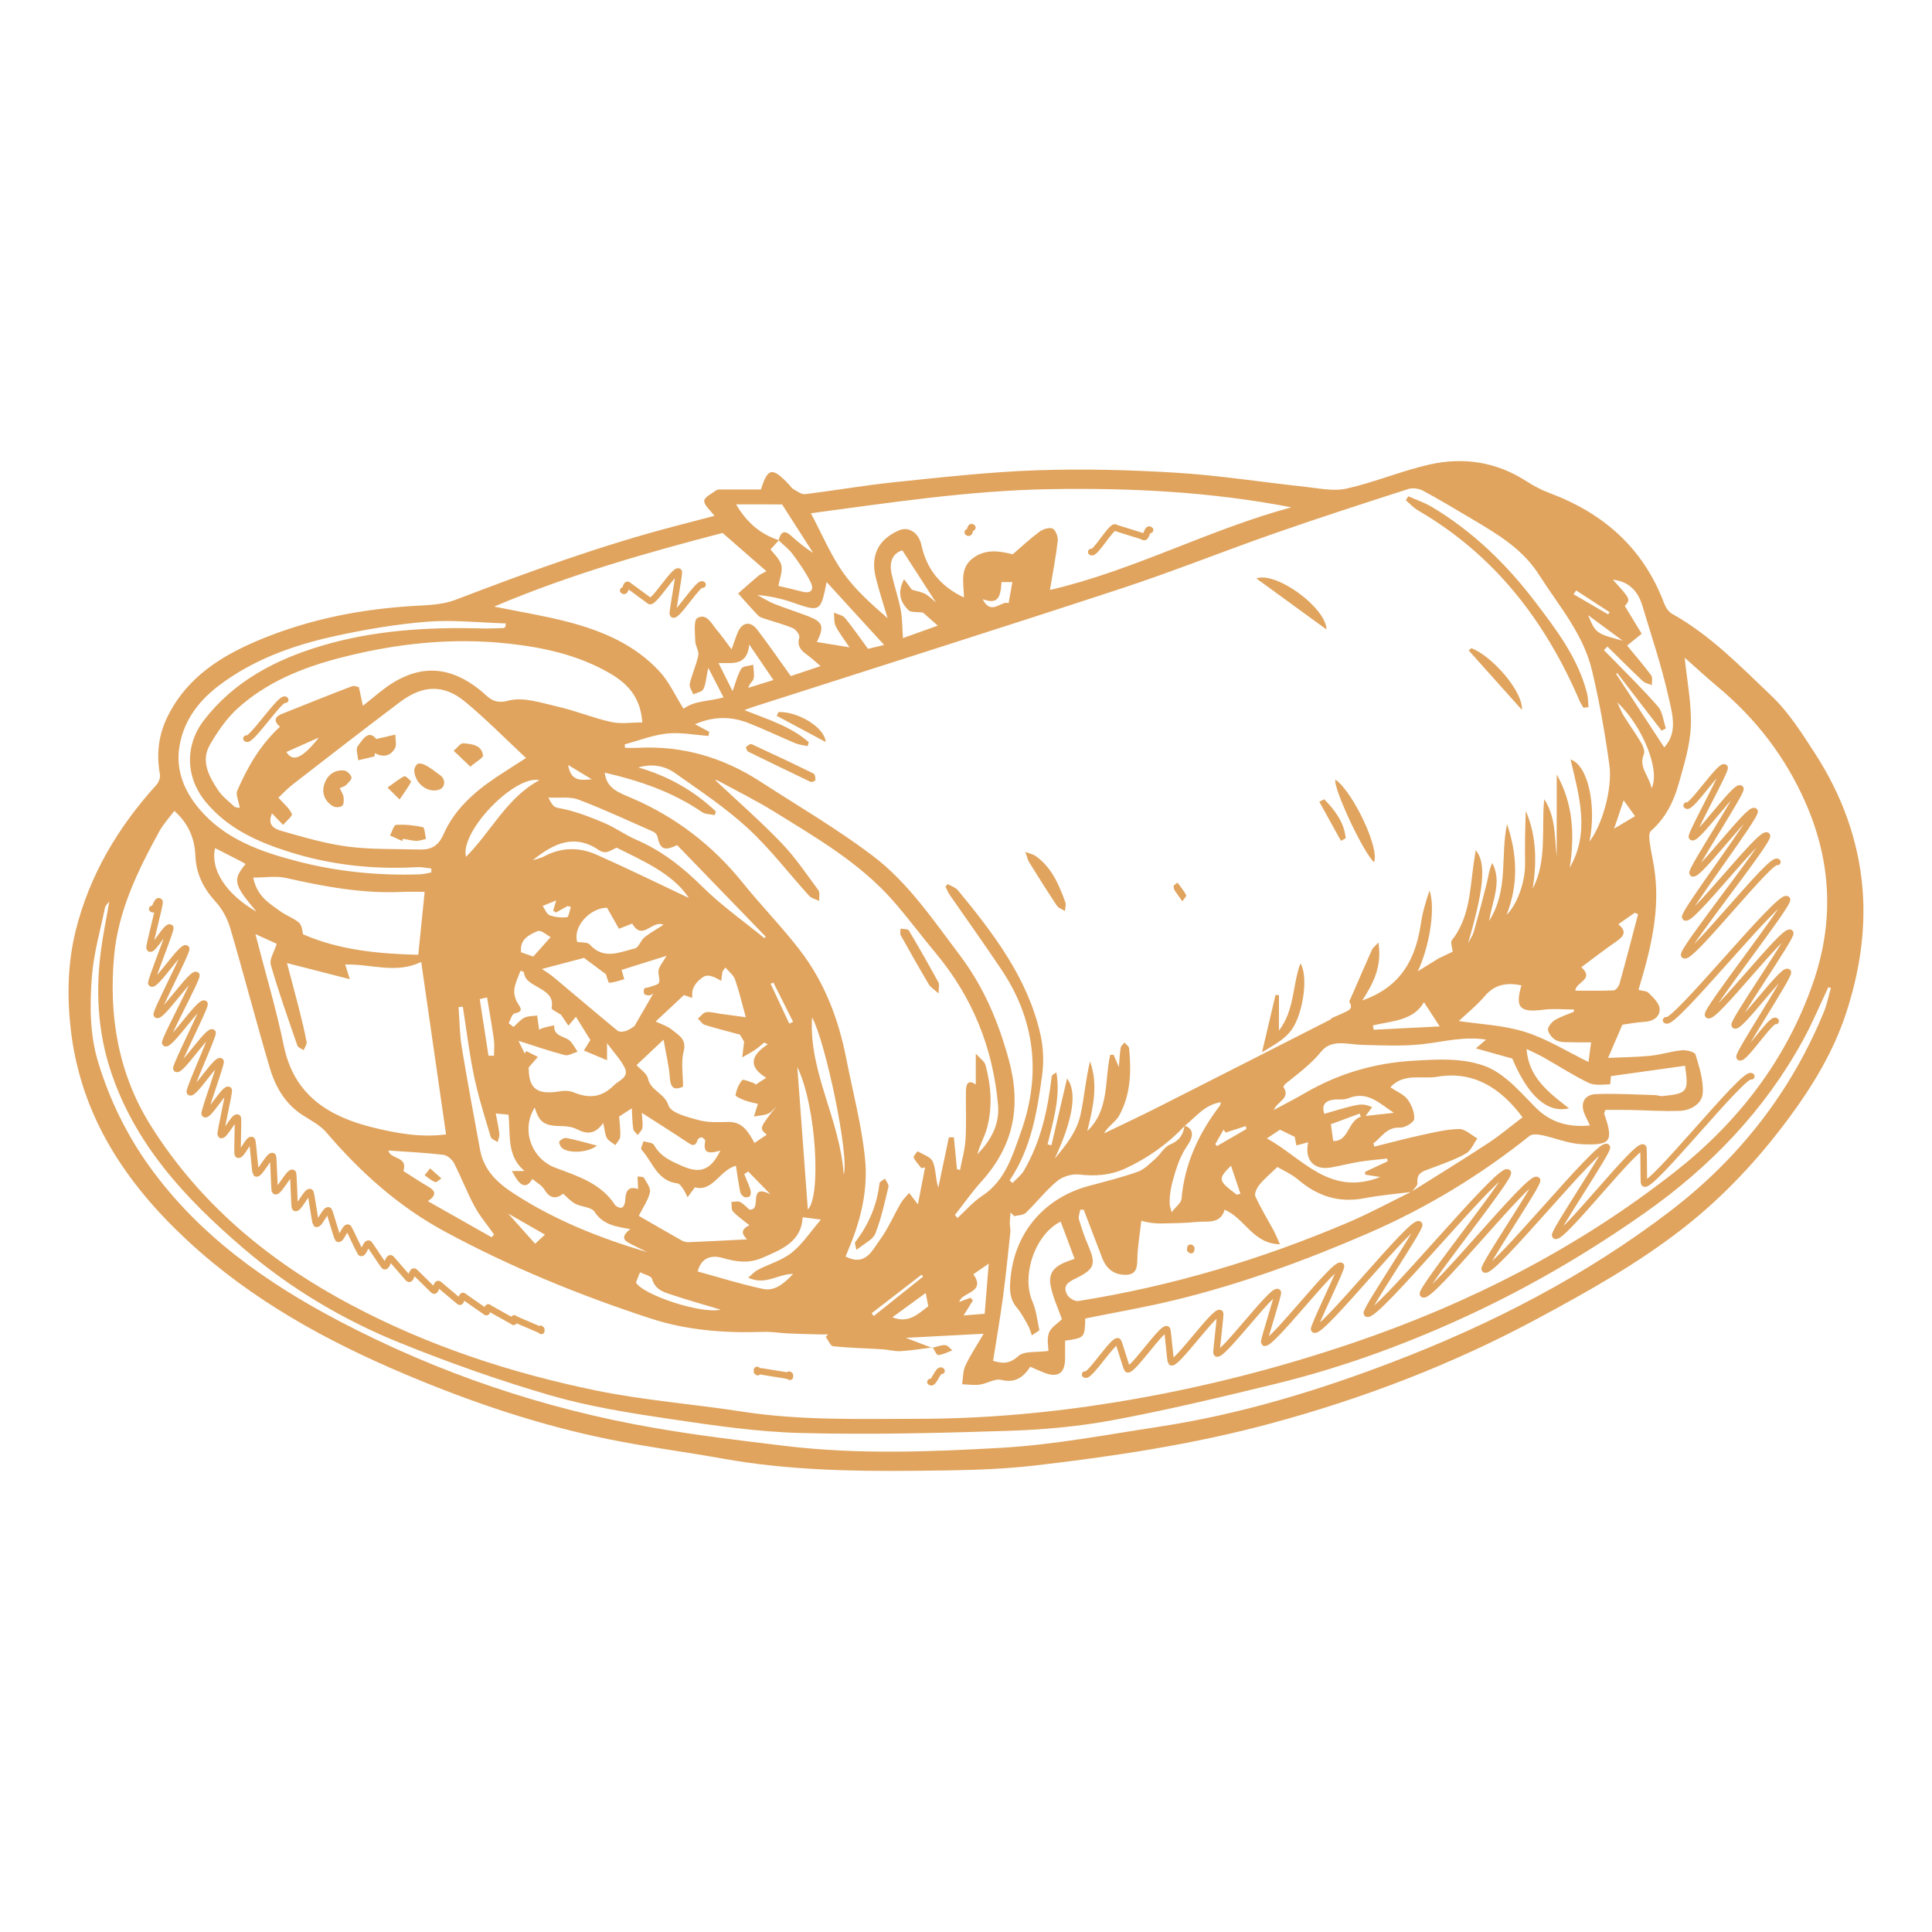 <?xml version="1.0" encoding="utf-8"?>
<!-- Generator: Adobe Illustrator 28.0.0, SVG Export Plug-In . SVG Version: 6.00 Build 0)  -->
<svg version="1.1" id="doodles" xmlns="http://www.w3.org/2000/svg" xmlns:xlink="http://www.w3.org/1999/xlink" x="0px" y="0px"
	 viewBox="0 0 898.72 898.72" style="enable-background:new 0 0 898.72 898.72;" xml:space="preserve">
<style type="text/css">
	.st0{fill:#403536;}
	.st1{fill:#E0A45E;}
	.st2{fill:none;stroke:#E0A45E;stroke-width:2.979;stroke-linecap:round;stroke-linejoin:round;}
	.st3{fill:none;stroke:#E0A45E;stroke-width:2.717;stroke-linecap:round;stroke-linejoin:round;}
	.st4{fill:none;stroke:#E0A45E;stroke-width:2.973;stroke-linecap:round;stroke-linejoin:round;}
	.st5{fill:none;stroke:#E0A45E;stroke-width:2.936;stroke-linecap:round;stroke-linejoin:round;}
	.st6{fill:none;stroke:#E0A45E;stroke-width:3.169;stroke-linecap:round;stroke-linejoin:round;}
	.st7{fill:none;stroke:#E0A45E;stroke-width:3.027;stroke-linecap:round;stroke-linejoin:round;}
	.st8{fill:none;stroke:#E0A45E;stroke-width:2.937;stroke-linecap:round;stroke-linejoin:round;}
</style>
<g>
	<g>
		<path class="st1" d="M619.77,473.39c-0.04,0.04-0.08,0.07-0.12,0.11c-0.01,0-0.01,0-0.02,0.01L619.77,473.39z"/>
		<path class="st1" d="M35.26,432.72c6.45-25.81,19.74-48.05,37.56-67.68c1.07-1.18,1.85-3.38,1.57-4.89
			c-1.72-9.39-0.63-18.36,3.58-26.87c9.29-18.74,25.76-28.73,44.3-36.27c22.76-9.25,46.47-13.79,70.92-15.18
			c6.25-0.36,12.87-0.58,18.6-2.77c33.86-12.96,67.88-25.39,103.01-34.51c5.95-1.54,11.89-3.11,17.53-4.59
			c-1.94-2.65-4.8-4.88-4.73-7.01c0.06-1.72,3.6-3.4,5.7-4.94c0.54-0.39,1.49-0.3,2.25-0.3c6.08-0.02,12.16-0.01,18.42,0
			c3.19-10.15,5.22-10.59,13.06-2.31c0.66,0.7,1.17,1.64,1.97,2.08c1.76,0.97,3.76,2.59,5.47,2.38c14.03-1.69,27.98-4.16,42.03-5.6
			c21.89-2.24,43.82-4.74,65.78-5.49c21.67-0.74,43.46-0.19,65.11,1.15c19.79,1.23,39.46,4.36,59.2,6.46
			c6.58,0.7,13.56,2.29,19.78,0.91c13.05-2.9,25.54-8.26,38.58-11.2c15.83-3.57,31.16-1.27,45.13,7.79
			c3.34,2.17,6.97,4.06,10.69,5.46c25.22,9.41,43.7,25.7,53.34,51.31c0.69,1.85,2.03,3.95,3.67,4.86
			c17.81,9.93,31.88,24.49,46.36,38.3c8.04,7.66,14.21,17.49,20.31,26.93c12.32,19.09,20.1,40.08,21.96,62.77
			c1.61,19.67-1.52,39.06-7.64,57.76c-5.83,17.8-15.44,33.7-26.56,48.74c-14.21,19.21-30.37,36.57-49.19,51.28
			c-21.06,16.46-44.33,29.48-67.79,42.1c-39.57,21.29-81.23,37.25-124.63,48.92c-35.94,9.66-72.59,15.18-109.41,19.44
			c-18.46,2.14-37.21,2.25-55.84,2.44c-29.76,0.29-59.5-0.36-88.94-5.64c-17.65-3.16-35.47-5.44-53.04-9.01
			c-32.56-6.6-63.84-17.17-94.51-30.1c-37.23-15.7-72.11-34.87-101.82-62.51c-28.66-26.66-49.45-57.81-54.11-97.91
			C31.13,463.39,31.48,447.87,35.26,432.72z M198.75,289.21c-14.44,1.14-28.87,3.59-43.04,6.7c-19.36,4.25-38,10.91-54,23.09
			c-9.9,7.53-17.07,17.38-18.48,30.05c-1.13,10.16,2.8,19.27,9.28,27.02c11.96,14.29,28.7,20.14,45.89,24.6
			c18.63,4.83,37.7,6.71,56.97,6.05c1.76-0.06,3.5-0.58,5.25-0.88c0.01-0.6,0.03-1.2,0.04-1.8c-2.22-0.24-4.45-0.79-6.65-0.66
			c-20.32,1.16-40.28-1.01-59.65-7.15c-14.68-4.65-28.54-10.88-38.75-23.3c-9.34-11.36-9.68-26.37-0.68-37.98
			c13.99-18.06,33.03-28.04,54.34-34.44c24.52-7.36,49.69-8.86,75.1-8.17c3.26,0.09,6.54-0.08,9.8-0.18
			c0.32-0.01,0.63-0.36,0.95-0.55c0.05-0.54,0.09-1.08,0.14-1.61C223.08,289.64,210.82,288.26,198.75,289.21z M187.65,544.72
			c3.5,2.21,7.43,4.89,11.55,7.26c3.54,2.04,3.93,4.03-0.17,6.78c10.16,5.75,19.91,11.26,29.66,16.78c0.38-0.43,0.76-0.85,1.14-1.28
			c-3.06-4.34-6.56-8.45-9.07-13.08c-3.54-6.53-6.17-13.55-9.59-20.16c-0.9-1.73-3.18-3.63-5.02-3.84
			c-8.45-0.97-16.96-1.38-25.46-1.99C181.47,539.45,189.92,537.73,187.65,544.72z M238.89,555.13
			c19.23,12.51,40.28,20.87,62.27,27.35c-2.19-1.07-4.41-2.11-6.58-3.23c-3.12-1.61-7.05-3-1.38-7.53
			c-6.96-1.13-12.77-2.08-16.63-8.04c-1.45-2.23-6.08-2.21-8.99-3.74c-2.08-1.09-3.71-3.03-5.63-4.67c-3.5,2.8-6.34,2.06-8.73-1.94
			c-1.21-2.02-3.68-3.29-5.58-4.91c-1.43,2.45-3.31,4.16-5.9,1.74c-1.55-1.45-2.45-3.58-3.65-5.41c1.97-0.02,3.95-0.03,5.92-0.05
			c-8.5-7.01-6.4-16.9-7.49-26.18c-1.39-0.13-3.22-0.3-5.91-0.55c0.61,3.26,1.32,6.33,1.68,9.45c0.14,1.24-0.5,2.58-0.78,3.87
			c-1.11-0.8-2.92-1.39-3.23-2.43c-2.77-9.3-5.74-18.59-7.73-28.07c-2.25-10.73-3.54-21.66-5.25-32.51
			c-0.66,0.07-1.32,0.14-1.98,0.21c0.46,6.15,0.46,12.37,1.45,18.42c2.62,16.03,5.62,31.99,8.55,47.97
			C225.05,544.25,231.22,550.15,238.89,555.13z M236.37,564.51c3.47,3.88,7.9,8.83,12.56,14.04c1.6-1.47,2.91-2.68,4.59-4.22
			C247.12,570.67,241.08,567.2,236.37,564.51z M352.54,590.69c5.26-2.71,11.27-4.39,15.77-8c5.03-4.02,8.72-9.72,13.57-15.36
			c-3.57-0.46-5.54-0.72-8.48-1.1c-0.63,11.38-9.64,14.96-18.9,18.92c-6.45,2.76-12.19,1.78-18.37,0.02
			c-6.01-1.71-10.1,0.53-11.59,6.29c10.1,2.76,20.11,5.93,30.34,8.11c5.8,1.24,10.11-2.83,14.05-6.95
			c-6.77-0.17-12.89,5.57-20.88,1.72C349.87,592.84,351.05,591.46,352.54,590.69z M395.16,580.04c-0.59,1.4-1.15,2.82-1.81,4.45
			c9.15,4.76,12.24-2.67,15.79-7.49c3.95-5.36,6.6-11.66,9.97-17.46c0.99-1.7,2.52-3.07,3.81-4.6c1.13,1.47,2.26,2.95,4.07,5.3
			c1.19-6.14,2.25-11.66,3.32-17.18c-0.56,0.12-1.12,0.23-1.68,0.35c-1.25-1.63-2.77-3.13-3.61-4.95c-0.27-0.59,1.78-2.93,1.85-2.89
			c2.52,1.46,6.11,2.61,7.07,4.85c1.48,3.46,1.14,7.7,2.54,12.04c1.64-7.8,3.27-15.6,4.91-23.4c0.78,0,1.56,0,2.33-0.01
			c0.48,4.94,0.96,9.89,1.44,14.83c0.48,0.11,0.96,0.23,1.43,0.34c0.89-4.75,2.28-9.47,2.56-14.26c0.44-7.49,0.06-15.02,0.19-22.52
			c0.06-3.04,0.92-5.5,4.57-2.94c0-4.1,0-8.26,0.01-14.37c2.21,2.48,4.05,3.62,4.47,5.15c2.66,9.72,3.36,19.64,0.76,29.44
			c-1.09,4.12-3.47,7.9-4.45,12.21c6.16-6.44,10.39-13.68,9.56-23.02c-2.37-26.51-11.88-50.06-28.98-70.54
			c-6.73-8.07-12.98-16.55-19.92-24.44c-15.44-17.53-35.45-29.12-54.99-41.23c-8.44-5.23-17.38-9.66-26.12-14.41
			c-0.76-0.41-1.7-0.48-1.63-0.46c9.98,9.38,20.81,18.84,30.75,29.15c6.46,6.69,11.74,14.54,17.29,22.07
			c0.85,1.15,0.32,3.33,0.42,5.04c-1.58-0.78-3.58-1.17-4.69-2.39c-9.53-10.48-18.16-21.91-28.54-31.46
			c-10.35-9.52-22.24-17.41-33.77-25.57c-4.92-3.48-10.84-4.54-17.12-2.66c13.8,3.95,25.82,10.76,36.07,20.48
			c-0.2,0.56-0.39,1.12-0.59,1.68c-2-0.45-4.37-0.36-5.93-1.43c-13.82-9.51-29.36-14.66-45.2-18.33c0.77,7.56,6.96,9.42,12.97,12.02
			c20.25,8.78,37.25,21.87,51.15,39.12c8.64,10.72,18.32,20.6,26.7,31.5c11.42,14.85,17.96,32.05,21.54,50.38
			c3.04,15.55,7.19,31,8.74,46.7C403.8,553.05,400.62,566.94,395.16,580.04z M429.41,593.85c-0.24-0.3-0.48-0.6-0.72-0.89
			c-7.74,5.97-15.48,11.95-23.21,17.92c0.32,0.44,0.63,0.87,0.95,1.31C414.09,606.08,421.75,599.96,429.41,593.85z M415.09,612.77
			c7.75,3.05,12.04-1.67,16.72-5.13c-0.43-2.24-0.77-4.01-1.19-6.16C425.54,605.17,420.62,608.75,415.09,612.77z M110.35,367.85
			c4.8-11.04,10.73-21.43,19.9-29.78c-2.52-2.13-3.15-4.38,0.91-6c10.82-4.32,21.63-8.68,32.52-12.83c1.17-0.45,2.82,0.36,3.26,0.43
			c0.68,3.11,1.18,5.42,1.88,8.63c5.29-4.14,8.98-7.51,13.12-10.17c14.18-9.1,27.67-8.11,41.36,2.86c3.85,3.09,5.98,6.86,13.16,4.93
			c6.95-1.87,15.44,1.08,23.05,2.81c8.37,1.9,16.42,5.27,24.8,7.13c4.51,1,9.43,0.18,14.47,0.19c-0.81-12.02-7.16-18.3-15.43-23.05
			c-14.39-8.26-30.28-11.78-46.51-13.58c-26.76-2.96-53.11-0.07-79.11,6.72c-17.26,4.51-33.55,11.16-46.93,23.15
			c-5.3,4.75-9.58,10.98-13.17,17.2c-4.31,7.47-0.49,14.54,3.67,20.87c1.97,2.99,4.97,5.35,7.68,7.79c0.69,0.63,2.05,0.51,2.56,0.62
			C110.97,372.39,109.57,369.64,110.35,367.85z M250.92,362.93c-11.28-2.64-37.08,23.76-34.15,35.65
			C228.49,386.83,235.84,370.97,250.92,362.93z M223.16,464.76c1.36,8.78,2.72,17.55,4.08,26.33c0.85,0,1.71,0.01,2.56,0.01
			c0-2.5,0.29-5.04-0.05-7.49c-0.9-6.48-2.08-12.92-3.18-19.62C226.46,464.02,224.91,464.37,223.16,464.76z M265.5,484.56
			c1.22,1.41,2.12,3.1,3.16,4.67c-2,0.58-4.22,2.02-5.95,1.57c-7.1-1.85-14.05-4.27-21.54-6.64c1.01,2.05,1.95,3.96,2.89,5.87
			c0.26-0.37,0.52-0.73,0.78-1.1c1.79,0.91,3.58,1.83,5.37,2.74c-1.12,1.27-2.24,2.54-4.27,4.84c-0.01,9.92,3.67,13.01,14.89,11.08
			c1.98-0.34,4.32-0.16,6.16,0.6c7.2,2.98,13.11,2.22,18.61-3.35c2.29-2.32,7.36-3.68,4.88-8.42c-1.87-3.57-4.74-6.61-8.1-11.16
			c0,3.27,0,4.8,0,7.94c-4.33-1.81-7.56-3.17-10.78-4.52c1.02-1.64,2.03-3.28,3.02-4.88c-2.13-3.43-4.45-7.17-6.72-10.83
			c-1.24,1.48-2.36,2.81-3.49,4.15c-1.17-1.73-2.35-3.46-3.47-5.11c-1.46-1-4.5-2.36-4.35-3.08c1.14-5.77-2.98-7.68-6.65-9.88
			c-2.78-1.68-5.8-2.95-6.24-6.79c-0.04-0.34-1.29-0.53-1.6-0.65c-1.04,2.95-2.46,5.63-2.83,8.45c-0.27,2.07,0.34,4.63,1.45,6.41
			c1.61,2.59,2.91,4.08-1.44,4.99c-1.15,0.24-1.79,2.94-2.66,4.51c0.76,0.59,1.51,1.17,2.27,1.76c1.66-1.48,3.13-3.37,5.05-4.33
			c1.71-0.86,3.93-0.7,5.93-1c0.26,1.91,0.53,3.82,0.91,6.6c0.11-0.05,1.12-0.62,2.21-0.94c1.58-0.46,3.21-0.74,4.81-1.1
			C257.39,482.51,263.14,481.82,265.5,484.56z M299.53,547.89c1.25,2.14,3.25,4.79,2.8,6.77c-0.81,3.61-3.15,6.87-5.18,10.92
			c6.79,3.91,13.31,7.71,19.88,11.41c0.96,0.54,2.2,0.9,3.28,0.85c9.1-0.38,18.19-0.86,27.21-1.32c-1.51-1.63-4.05-4.1,1.1-6.55
			c-2.91-2.38-5.55-4.15-7.65-6.42c-0.85-0.92-0.53-2.93-0.75-4.44c1.41-0.01,3.12-0.53,4.17,0.08c1.97,1.15,3.56,2.96,4.12,3.45
			c6.52,0.8-1.28-12.59,9.87-7.1c-3.45-3.53-6.9-7.07-10.35-10.6c-0.6,0.42-1.21,0.83-1.81,1.25c0.95,2.35,2,4.67,2.79,7.07
			c0.31,0.94,0.36,2.26-0.1,3.04c-0.32,0.54-1.86,0.86-2.56,0.57c-0.85-0.36-1.81-1.38-1.99-2.26c-0.79-3.9-1.32-7.85-2.03-12.33
			c-7.49,1.96-10.78,12.32-19.08,10.03c-1.42,1.93-2.42,3.28-3.41,4.62c-0.68-1.31-1.25-2.7-2.09-3.91
			c-0.69-0.99-1.62-2.42-2.56-2.53c-9.54-1.07-11.63-10.08-16.81-15.73c-0.5-0.54,0.61-2.56,0.97-3.89
			c1.68,0.55,4.26,0.61,4.88,1.75c3,5.48,8.21,7.65,13.41,9.91c8.21,3.57,13.01,1.68,17.47-7.3c-4.9,1.4-8.37,1.69-7.05-4.49
			c0.1-0.46-0.99-1.51-1.67-1.67c-0.52-0.13-1.68,0.58-1.86,1.14c-1.16,3.71-2.92,2.39-5.1,0.94c-6.43-4.28-12.97-8.4-20.85-13.48
			c0.15,3.16,0.53,5.15,0.23,7.04c-0.19,1.19-1.41,2.21-2.17,3.3c-0.72-0.96-1.91-1.85-2.07-2.89c-0.44-2.87-0.45-5.8-0.68-9.55
			c-2.72,1.77-4.55,2.95-5.88,3.82c0.22,3.35,0.69,6.35,0.5,9.31c-0.09,1.37-1.46,2.66-2.26,3.99c-1.36-1.1-3.18-1.94-3.97-3.35
			c-0.93-1.66-0.97-3.82-1.67-6.97c-3.91,5.53-7.79,5.24-12.36,2.87c-2.27-1.17-5.2-1.39-7.85-1.43c-7.17-0.11-9.74-1.87-11.63-8.62
			c-6.59,10.27-1.52,23.86,9.48,27.99c10.27,3.85,21.2,7.18,27.8,17.27c0.56,0.86,2.53,1.66,3.28,1.3c0.86-0.41,1.46-2.13,1.5-3.31
			c0.14-4.15,1.28-6.91,5.99-5.33c-0.1-2.17-0.18-4.01-0.26-5.85C297.59,547.45,299.19,547.3,299.53,547.89z M357.33,518.05
			c-2.05,0.83-4.4,0.91-6.62,1.31c0.58-1.84,1.16-3.68,1.85-5.89c-1.46-0.36-3.68-0.73-5.75-1.48c-1.73-0.63-4.78-1.99-4.68-2.54
			c0.47-2.48,1.49-5.11,3.12-6.99c0.54-0.62,3.48,0.8,5.31,1.34c0.33,0.1,0.59,0.43,0.98,0.73c1.39-0.9,2.8-1.81,4.89-3.17
			c-8.46-5.15-7.24-10.43,0.74-15.55c-0.56-0.29-1.13-0.58-1.69-0.87c-1.4,1.15-2.73,2.42-4.23,3.42c-1.92,1.28-3.98,2.35-5.98,3.51
			c0.26-2.16,0.53-4.33,0.88-7.28c-0.52-0.89-1.6-2.74-1.93-3.3c-6.16-1.68-11.34-2.95-16.41-4.56c-1.23-0.39-2.1-1.91-3.14-2.91
			c1.25-1.04,2.41-2.77,3.79-2.97c2.14-0.3,4.42,0.44,6.64,0.74c4.02,0.54,8.04,1.08,11.82,1.6c-1.79-6.47-3.1-12.14-5.01-17.6
			c-0.71-2.03-2.82-3.56-4.45-5.52c-0.79,1.11-1.28,1.5-1.37,1.96c-0.28,1.4-0.4,2.82-0.58,4.24c-1.32-0.68-2.58-1.53-3.98-1.98
			c-1.12-0.36-2.56-0.66-3.55-0.24c-1.41,0.58-2.67,1.71-3.73,2.86c-0.89,0.96-1.61,2.21-2,3.46c-0.37,1.2-0.21,2.55-0.28,3.84
			c-1.46-0.51-2.91-1.02-3.82-1.33c-4.01,3.74-8.03,7.49-13.15,12.28c2.85,1.4,5.61,2.19,7.61,3.88c2.99,2.51,6.93,4.25,5.4,10.1
			c-1.3,4.98-0.27,10.57-0.28,16.37c-3.46,1.46-5.77,1.3-6.13-4.08c-0.37-5.48-1.74-10.89-2.92-17.8
			c-4.43,4.17-7.87,7.41-12.58,11.83c1.73,1.94,4.79,3.83,5.33,6.28c1.26,5.69,7.67,6.72,9.56,12.54c1.13,3.48,8.93,5.37,14.06,6.79
			c4.32,1.19,9.13,0.93,13.71,0.83c6.45-0.13,9.21,4.27,12.2,9.79c2.27-1.54,3.94-2.68,5.72-3.88c-3.53-2.95-3.53-2.95,4.42-13.07
			C359.87,515.87,358.8,517.46,357.33,518.05z M367.15,476.17c0.59-0.28,1.19-0.55,1.78-0.83c-3.05-6.09-6.1-12.19-9.16-18.28
			c-0.43,0.19-0.86,0.39-1.29,0.58C361.37,463.81,364.26,469.99,367.15,476.17z M269.06,371.96c-3.98-1.51-8.85-0.68-13.99-0.96
			c2.68,5.21,2.86,4.39,7.29,5.37c6.45,1.44,12.73,3.89,18.83,6.49c5.09,2.17,9.67,5.56,14.76,7.75
			c11.84,5.1,21.57,12.74,30.72,21.81c8.85,8.77,19.18,16.03,28.87,23.96c0.22-0.22,0.44-0.44,0.66-0.66
			c-13.79-14.24-27.57-28.49-41.22-42.59c-6.07,2.88-7.84,1.95-9.16-3.99c-0.19-0.87-1.09-1.89-1.92-2.26
			C292.33,381.79,280.87,376.43,269.06,371.96z M275.33,362.53c-3.35-2.02-6.69-4.04-11.05-6.67
			C265.63,364.06,270.8,362.75,275.33,362.53z M299.72,459.91c0.4-0.56,1.65-0.44,2.47-0.76c1.54-0.61,3.98-0.99,4.36-2.07
			c0.61-1.73-0.65-4.08-0.18-5.92c0.53-2.05,2.11-3.83,3.72-6.55c-7.53,2.36-14.07,4.41-20.94,6.57c0.31,1.08,0.78,2.7,1.24,4.32
			c-2.32,0.63-4.63,1.52-6.98,1.68c-0.46,0.03-1.1-2.81-1.54-4c-3.74-2.78-7.51-5.59-10.2-7.6c-6.5,1.72-12.3,3.25-19.57,5.17
			c1.57,1.09,3.65,2.32,5.47,3.84c9.9,8.27,19.71,16.66,29.68,24.85c0.83,0.68,2.78,0.55,3.96,0.11c1.87-0.7,3.52-1.98,3.92-2.22
			c3.37-5.83,6.18-10.69,8.87-15.35c-0.31,0.2-0.95,0.89-1.67,1c-0.84,0.12-2.09,0.01-2.53-0.52
			C299.35,461.92,299.3,460.5,299.72,459.91z M308.65,430.21c-5.25-2.52-9.72,7.81-14.55-0.59c-1.86,0.73-3.76,1.47-6.16,2.42
			c-1.75-3.07-3.42-6.01-5.57-9.79c-7.76,0.04-15.96,8.64-13.88,15.9c2.16,0.4,4.84,0.07,5.86,1.22c6.52,7.32,13.96,3.49,21.01,1.82
			c1.75-0.42,2.64-3.73,4.38-5.14C302.38,433.92,305.42,432.29,308.65,430.21z M258.73,418.86c-1.68,0.68-3.5,1.42-6.29,2.55
			c1.09,1.54,1.85,3.8,3.25,4.33c2.49,0.94,5.43,1.23,8.08,0.93c0.76-0.09,1.2-3.11,1.78-4.79c-0.51-0.14-1.02-0.28-1.52-0.42
			c-1.83,1.02-3.66,2.04-5.48,3.06c-0.4-0.32-0.8-0.65-1.21-0.97C257.81,421.95,258.28,420.36,258.73,418.86z M256.15,435.93
			c-1.59-0.81-4.46-3.45-5.99-2.82c-4.05,1.66-8.59,3.95-7.74,9.89c2.32,0.8,4.57,1.59,5.65,1.96
			C250.65,442.08,253.05,439.4,256.15,435.93z M253.05,398.4c8.03-4.35,16.4-4.39,24.43-0.83c14.99,6.65,29.71,13.9,42.99,20.16
			c-7.48-11.32-21.34-17.25-33.64-23.42c-2.08,0.95-3.38,1.84-4.79,2.08c-1.02,0.18-2.38-0.21-3.27-0.82
			c-11.24-7.76-20.88-3.59-30.96,4.6C250.19,399.39,251.74,399.11,253.05,398.4z M230.53,361.76c4.42-2.97,8.94-5.78,14.17-9.15
			c-9.72-9.06-18.59-18.13-28.32-26.17c-10.22-8.44-20.01-7.64-30.38,0.18c-16.63,12.54-33.09,25.3-49.55,38.06
			c-2.85,2.21-5.34,4.89-6.95,6.38c2.56,2.89,5.13,4.91,6.26,7.54c0.41,0.95-2.61,3.38-4.07,5.14c-1.84-1.91-3.68-3.82-5.19-5.4
			c-1.59,4.14-0.88,6.68,4.5,8.2c10.1,2.86,20.29,5.9,30.65,7.26c10.99,1.44,22.23,1.07,33.36,1.38c5.3,0.15,8.81-1.37,11.34-7.16
			C211.28,376.74,220.38,368.59,230.53,361.76z M148.34,343.09c-5.82,2.58-10.44,4.63-15.12,6.71
			C136.15,354.71,140.63,352.83,148.34,343.09z M370.89,496.34c1.72,23.35,3.34,45.25,4.9,66.29
			C381.95,556.78,379.91,515.05,370.89,496.34z M377.75,473.26c-1.61,25.39,12.94,47.1,14.73,73.14
			C395.18,537.42,383.82,483.99,377.75,473.26z M313.63,602.66c-4.19-1.4-8.77-2.29-10.33-7.78c-0.4-1.42-3.62-2.04-5.58-3.05
			c-0.77,1.95-1.31,3.28-1.89,4.75c3.2,5.74,30.32,14.8,39.43,12.64C327.67,606.94,320.59,604.98,313.63,602.66z M207.49,527.71
			c-3.9-27.08-7.73-53.65-11.56-80.25c-11.7,5.73-23.43,0.87-35.34,1.21c0.59,1.91,1.11,3.57,2.11,6.81
			c-10-2.56-18.91-4.84-29.21-7.48c2.04,7.71,3.86,14.36,5.55,21.05c1.31,5.2,2.6,10.41,3.59,15.67c0.21,1.14-0.9,2.52-1.4,3.79
			c-0.99-0.69-2.56-1.18-2.88-2.1c-4.31-12.47-8.75-24.91-12.38-37.58c-0.76-2.64,1.66-6.19,2.76-9.8c-2.61-1.19-5.8-2.64-9.92-4.51
			c4.62,17.93,9.68,34.8,13.22,51.98c4.74,22.98,20.81,32.85,41.33,37.95C184.43,527.19,195.71,529.23,207.49,527.71z
			 M197.54,414.87c-3.26,0-6.88-0.15-10.48,0.02c-18.37,0.87-36.18-2.45-53.98-6.48c-4.69-1.06-9.83-0.16-15.28-0.17
			c1.71,8.72,7.54,12.03,12.74,15.77c2.63,1.89,5.86,3,8.36,5.02c1.36,1.1,1.76,3.39,2.01,5.54c16.96,7.48,35.58,9.13,53.66,9.58
			C195.48,435.18,196.45,425.62,197.54,414.87z M119.33,424.09c-10.68-12.63-11.21-14.76-5.09-22.18c-0.84-0.49-1.64-0.99-2.49-1.42
			c-3.87-1.99-7.75-3.96-11.69-5.96C97.73,404.51,105.17,415.97,119.33,424.09z M229.86,282.17c11.9,2.42,23.24,4.23,34.3,7.11
			c16.12,4.21,31.36,10.69,42.85,23.3c4.25,4.67,6.96,10.74,10.97,17.13c4.95-3.81,11.86-3.43,18.6-5.29
			c-2.34-4.53-4.42-8.54-7.12-13.77c-0.97,4.61-1.1,7.53-2.28,9.94c-0.62,1.27-3.06,1.64-4.68,2.42c-0.6-1.64-1.98-3.47-1.65-4.9
			c1.03-4.48,3.07-8.74,3.98-13.24c0.41-2.02-1.37-4.39-1.42-6.62c-0.07-3.72-0.84-9.71,0.97-10.75c4.4-2.51,6.63,2.76,9.14,5.66
			c2.19,2.53,4.09,5.32,6.79,8.89c1.25-3.45,1.95-5.75,2.9-7.93c2.06-4.74,5.86-5.37,9.07-1.18c5.33,6.98,10.31,14.22,15.57,21.55
			c4.38-1.46,8.87-2.96,13.89-4.64c-2.46-2.06-4.5-3.95-6.73-5.57c-2.71-1.98-4.27-4.03-3.19-7.77c0.32-1.1-1.54-3.68-2.96-4.29
			c-4.22-1.8-8.72-2.94-13.09-4.39c-1.08-0.36-2.34-0.72-3.08-1.49c-3.2-3.34-6.24-6.84-9.33-10.28c3.14-2.75,6.23-5.55,9.44-8.22
			c1-0.83,2.3-1.31,3.74-2.11c-6.61-5.77-13.02-11.36-20.42-17.82C301.61,256.91,265.28,267.13,229.86,282.17z M350.58,315.62
			c-0.26,1.25-1.93,2.21-2.5,4.34c3.63-1.13,7.25-2.25,11.7-3.63c-3.58-5.25-6.9-10.13-11.24-16.5c-0.98,10.25-8.02,8.45-14.29,8.62
			c2.45,4.9,4.44,8.88,6.52,13.03c1.48-4.01,2.28-7.54,4.08-10.45c0.78-1.26,3.62-1.24,5.52-1.8
			C350.49,311.37,351,313.59,350.58,315.62z M393.05,287.45c3.63,4.37,6.84,9.09,10.72,14.37c1.69-0.4,4.42-1.06,7.51-1.79
			c-9-9.85-17.65-19.31-26.75-29.28c-2.79,13.97-2.98,13.99-15.91,9.49c-5.1-1.78-10.41-2.97-16.33-3.47c2.57,1.38,5.04,3,7.73,4.07
			c5.16,2.06,10.47,3.73,15.66,5.72c7.17,2.75,7.89,4.71,4.31,12.08c5.06,0.83,9.76,1.6,15.17,2.48c-2.21-3.32-4.65-6.41-6.4-9.85
			c-0.9-1.77-0.58-4.17-0.82-6.28C389.67,285.78,391.95,286.13,393.05,287.45z M362.11,272.55c2.94,0.7,7,1.61,11.03,2.66
			c4.55,1.19,5.57-1.23,3.89-4.54c-2.3-4.53-5.25-8.78-8.3-12.88c-1.79-2.41-4.3-4.28-6.49-6.4c-1.21,1.33-2.42,2.67-3.8,4.19
			c1.42,1.95,4.28,4.38,5.03,7.34C364.17,265.73,362.68,269.1,362.11,272.55z M363.81,234.64c-7.29,0-14.23-0.01-21.4-0.01
			c4.82,8.21,11.16,13.83,19.83,16.62c0.89-3.45,2.33-5.14,5.76-2.02c3.16,2.88,6.51,5.57,10.27,7.99
			C373.28,249.43,368.29,241.64,363.81,234.64z M488.52,227.54c-37.58,0.63-74.46,6.29-111.33,11.21
			c5.34,10.03,9.26,19.49,15.02,27.64c5.65,8,13.19,14.66,20.69,21.19c-1.86-6.33-3.97-12.61-5.54-19.01
			c-2.53-10.32,1.36-17.82,10.93-21.9c4.37-1.86,9.07,1.07,10.33,6.88c2.45,11.3,8.89,19.22,19.77,24.38
			c-0.04-6.65-2.1-13.51,4.1-18.23c5.78-4.39,12.06-3.48,18.62-1.87c3.94-3.38,8-7.2,12.43-10.49c1.62-1.2,4.64-2.16,6.13-1.43
			c1.43,0.7,2.58,3.84,2.36,5.74c-0.84,7.34-2.27,14.62-3.63,22.78c38.74-8.95,73.96-28.13,112.31-38.44
			C563.53,228.79,526.2,226.9,488.52,227.54z M420.56,269.43c1.41,1.89,2.82,3.78,3.63,4.88c2.48,0.76,4.58,1.05,6.29,2.01
			c1.9,1.07,3.46,2.75,4.93,3.97c-5.16-8.01-10.35-16.06-15.65-24.27c-4.75,1.39-6.2,5.68-4.97,11.11
			c1.25,5.55,3.13,10.96,4.2,16.53c0.78,4.07,0.7,8.31,1.05,13.17c4.62-1.65,10.16-3.64,16.19-5.8c-2.97-2.62-5.35-4.72-6.87-6.07
			c-2.93-0.41-5.65,0.02-6.77-1.11C419.19,280.38,417.04,276.15,420.56,269.43z M457.12,278.75c4.04,7.99,8.75,0.33,12.05,1.86
			c0.63-3.5,1.19-6.67,1.76-9.84c-1.36,0-3.21,0-5.04,0C465.4,279.05,463.56,280.95,457.12,278.75z M715.87,267.3
			c-7.53-11.82-18.96-18.66-30.5-25.5c-7.75-4.59-15.46-9.24-23.38-13.52c-1.89-1.02-4.78-1.47-6.77-0.83
			c-20.66,6.64-41.32,13.31-61.81,20.47c-24.08,8.41-47.78,17.94-72,25.89c-56.97,18.71-114.16,36.77-171.25,55.1
			c-1.05,0.34-2.07,0.75-3.88,1.42c10.95,4.34,21.55,7.55,29.92,14.91c-0.17,0.61-0.34,1.22-0.52,1.83
			c-1.9-0.42-3.92-0.58-5.69-1.32c-7.25-3.04-14.35-6.46-21.66-9.35c-8.18-3.24-16.49-3.26-25.02,0.5c2.33,1.24,4.46,2.37,6.59,3.51
			c-0.09,0.64-0.18,1.28-0.28,1.92c-6.45-0.45-12.99-1.77-19.32-1.11c-6.67,0.7-13.15,3.28-19.72,5.04c0.07,0.54,0.13,1.08,0.2,1.62
			c1.98,0,3.96,0.09,5.93-0.01c20.68-1.1,39.56,4.42,56.84,15.61c17.5,11.33,35.58,21.92,52.2,34.44
			c16.61,12.51,28.28,29.96,40.76,46.47c11.07,14.65,17.91,30.86,22.75,48.54c5.9,21.55,2.32,40-12.6,56.52
			c-4.47,4.95-8.32,10.47-12.46,15.72c0.4,0.47,0.81,0.94,1.21,1.41c3.8-3.47,7.22-7.5,11.46-10.29
			c10.77-7.06,14.07-18.63,17.97-29.51c9.52-26.55,6.85-52.06-8.98-75.73c-7.86-11.75-16.11-23.24-24.14-34.87
			c-0.79-1.15-1.29-2.51-1.92-3.77c0.36-0.38,0.72-0.76,1.08-1.14c1.59,0.93,3.62,1.51,4.72,2.85
			c16.61,20.22,32.54,40.93,38.4,67.19c1.35,6.03,1.6,12.64,0.78,18.77c-2.31,17.1-5.1,34.19-15.12,49.01
			c0.44,0.4,0.88,0.8,1.33,1.2c1.78-1.89,4-3.52,5.28-5.7c7.89-13.47,11.13-28.35,12.92-43.66c0.09-0.77,0.91-1.46,2.22-2.02
			c2,11.54-1.5,22.45-4.11,33.44c0.6,0.14,1.2,0.27,1.8,0.41c2.41-10.33,4.82-20.67,7.25-31.07c4.95,6.24,2.64,19.5-5.72,37.25
			c5.19-6.17,10.34-12.56,12.06-20.66c1.71-8.1,2.37-16.42,4.36-24.57c3.88,10.75,1.49,21.29-1.27,32.43
			c10.45-10,7.92-23.57,10.65-35.43c0.53-0.01,1.07-0.02,1.6-0.03c0.69,1.6,1.37,3.21,2.44,5.71c0.29-3.48,0.38-6.21,0.81-8.88
			c0.15-0.93,1.14-1.72,1.75-2.57c0.76,0.89,2.1,1.73,2.2,2.68c1.05,10.83,0.76,21.61-4.65,31.36c-1.62,2.93-5.1,4.82-7.04,8.26
			c8.34-4.04,16.74-7.96,25-12.14c26.69-13.5,53.33-27.08,79.99-40.65c0.42-0.21,0.75-0.6,1.11-0.94c1.92-0.84,3.86-1.64,5.75-2.54
			c2.01-0.96,4.23-1.83,2.35-4.81c-0.24-0.39,0.4-1.37,0.69-2.05c3.25-7.48,6.49-14.95,9.8-22.4c0.33-0.75,1.13-1.29,2.97-3.3
			c1.81,11.4-2.6,19.29-7.49,26.98c14.63-5.16,24.22-15.17,27.22-35.6c0.77-5.28,2.32-10.44,4.03-15.52
			c2.83,7.89,0.19,25.58-5.44,37.54c4.13-2.55,7.17-4.43,10.2-6.3l-0.16,0.15c2.39-1.15,4.78-2.29,6.17-2.95
			c-0.23-2.36-1.08-4.41-0.41-5.25c8-10.13,8.42-22.37,9.98-34.32c0.3-2.32,0.7-4.63,1.15-7.61c5.24,5.84,3.53,19.21-3.56,43.25
			c0.92-1.8,2.15-3.51,2.69-5.42c2.16-7.55,4.19-15.14,6.08-22.76c0.75-3.03,1.02-6.18,2.52-9.18c4.59,8.83,0.09,17.26-1.5,26.99
			c9.26-14.63,5.16-30.45,8.36-45.07c4.71,14.03,5.41,27.95-0.23,42.24c5.04-4.93,8.69-15.44,8.61-23.66
			c-0.08-8.23-0.01-16.46,0.34-24.72c5.01,11.69,5.17,23.82,3.2,36.21c6.82-13.18,3.98-27.67,5.37-41.67
			c5.44,8.3,4.77,17.66,5.8,26.72c0.01-12.73,0.01-25.46,0.02-38.19c7.73,13.64,8.35,28.25,6.07,43.31
			c9.47-16.38,4.37-33.21,0.36-50.29c8.2,2.63,12.14,21.66,8.82,38.12c5.61-7.08,10.79-24.22,9.24-35.5
			c-2.03-14.8-4.64-29.59-8.11-44.12C736.49,294.8,725,281.65,715.87,267.3z M448.23,611.93c3.25-0.27,6.32-0.52,9.82-0.8
			c0.61-7.48,1.2-14.79,1.89-23.32c-3.14,2.16-5.21,3.59-7.16,4.93c6.11,8.71-5.4,8.12-6.56,12.89c1.71-0.64,3.46-1.29,5.21-1.94
			c0.39,0.41,0.77,0.82,1.16,1.23C451.22,607.13,449.84,609.35,448.23,611.93z M487.94,620.04c0.89-2.53,3.94-4.29,6.04-6.39
			c-1.58-4.57-4.19-10.02-5.28-15.76c-1.53-8.01,4.96-10.22,11.18-12.32c-2.23-5.96-4.36-11.64-6.48-17.31
			c-11.87,5.83-18.45,25.06-13.09,37.27c1.8,4.1,2.18,8.83,3.2,13.28c-1.17,0.8-2.35,1.6-3.52,2.39c-0.58-1.58-0.98-3.26-1.79-4.7
			c-1.59-2.82-3.11-5.76-5.19-8.21c-3.82-4.48-3.36-9.7-2.82-14.76c2.25-20.81,16.14-36.53,36.52-41.93
			c7.57-2.01,15.19-3.92,22.56-6.54c3.03-1.07,5.56-3.75,8.09-5.95c2.44-2.14,4.19-5.57,6.96-6.72c4.22-1.75,6.05-4.45,6.65-8.5
			c-7.95,8.37-17.17,14.92-27.69,19.74c-6.87,3.14-13.86,3.58-21.33,2.73c-3.3-0.38-7.65,0.93-10.21,3.06
			c-5.29,4.39-9.57,9.98-14.56,14.76c-1.19,1.14-3.54,1.07-5.35,1.55c-0.58-0.57-1.16-1.13-1.74-1.7c-0.13,1.69-0.34,3.38-0.36,5.07
			c-0.02,1.32,0.41,2.67,0.27,3.97c-1.07,10.05-2.07,20.12-3.41,30.13c-1.31,9.79-3.01,19.54-4.62,29.84
			c3.3,0.88,7.06,2.08,11.71-2.2c2.75-2.53,8.65-1.64,14.03-2.43C487.69,626.67,486.89,623.02,487.94,620.04z M681.88,536.62
			c-5.14,2.87-10.82,4.81-16.35,6.91c-3.25,1.24-6.67,1.82-6.16,6.72c0.13,1.19-1.43,2.55-2.41,3.85
			c11.8-7.43,23.7-14.73,35.36-22.38c5.54-3.63,10.62-7.96,15.92-11.99c-10.25-13.76-22.89-21.71-39.81-18.83
			c-7.02,1.19-15.43-1.96-21.66,4.87c3.14,2.12,6.32,3.34,8.01,5.65c1.86,2.54,3.33,6.16,3.07,9.14c-0.14,1.59-4.35,4.08-6.62,3.98
			c-6.23-0.3-8.55,4.5-12.37,7.34c0.16,0.49,0.32,0.99,0.48,1.48c7.31-1.8,14.59-3.76,21.95-5.36c5.77-1.26,11.63-2.7,17.47-2.8
			c2.8-0.05,5.65,2.81,8.48,4.35C685.49,531.97,684.25,535.3,681.88,536.62z M742.53,508.94c9.12-0.34,18.28,0.24,27.42,0.47
			c1.14,0.03,2.29,0.58,3.39,0.47c11.82-1.22,12.21-2,10.51-14.11c-11.42,1.6-22.86,3.2-34.48,4.82c-0.1,0.86-0.25,3.82-0.45,3.83
			c-3.32,0.06-7.08,0.67-9.87-0.68c-7.22-3.48-13.99-7.89-20.99-11.84c-2.45-1.38-5.05-2.52-7.94-3.94
			c0.95,13.3,10.27,20.22,19.73,27.6c-10.31,2.51-19.26-6.23-26.37-23.14c-6.07-1.69-10.97-3.06-16.94-4.73
			c2.12-1.82,3.15-2.71,4.75-4.09c-10.58-1.62-20.03,1.1-29.67,2.14c-9.22,1-18.62,0.55-27.93,0.32
			c-6.62-0.16-14.23-2.86-18.99,2.99c-4.81,5.92-10.65,10.21-16.4,14.83c-0.57,0.46-1.43,1.52-1.28,1.74
			c3.5,5.37-2.8,6.53-4.46,10.71c5.18-2.8,9.8-5.14,14.28-7.75c15.67-9.13,32.38-14.1,50.64-15.15c11.21-0.65,22.22-1.42,32.89,2.34
			c4.02,1.41,7.82,3.99,11.11,6.76c4.55,3.83,8.53,8.33,12.74,12.57c6.81,6.87,15.05,9.45,25.39,8.44
			c-0.99-2.09-1.64-3.45-2.28-4.81C734.87,513.45,736.77,509.15,742.53,508.94z M764.68,350.89c-2.57,5.99,2.36,9.72,3.59,15.78
			c4.18-8.17-4.05-28.78-15.97-40c1.01,2.13,1.83,4.37,3.06,6.36c2.6,4.21,5.55,8.2,8.05,12.47
			C764.32,347.05,765.27,349.5,764.68,350.89z M750.85,385.46c4.02-2.4,6.82-4.07,9.73-5.8c-1.85-2.58-3.34-4.66-5.3-7.39
			C753.89,376.38,752.6,380.24,750.85,385.46z M760.47,424.58c-2.41,1.68-4.82,3.37-7.67,5.36c4.33,3.54,2.34,5.78-1.13,8.16
			c-5.34,3.65-10.43,7.65-16.05,11.82c6.27,5.75-2.57,6.8-2.83,10.9c5.97,0,11.95,0.15,17.92-0.13c0.96-0.05,2.32-1.85,2.66-3.08
			c2.98-10.74,5.78-21.53,8.63-32.31C761.49,425.06,760.98,424.82,760.47,424.58z M723.14,474.62c2.78-1.71,6.01-2.71,9.05-4.01
			c-0.03-0.34-0.06-0.67-0.09-1.01c-4.66,0-9.39-0.5-13.98,0.09c-11.14,1.44-13.45-0.84-10.39-11.33c-6.63-1.36-12.31-0.6-17.1,5.04
			c-3.79,4.45-8.44,8.16-12.05,11.57c9.49,1.44,20.56,1.86,30.76,5.04c10.24,3.19,19.62,9.15,29.58,13.99
			c0.36-2.72,0.76-5.68,1.22-9.13c-2.65,0-5.41,0.07-8.16-0.03c-2.63-0.1-5.48,0.2-7.79-0.76c-1.8-0.75-3.69-2.98-4.09-4.86
			C719.81,477.93,721.64,475.55,723.14,474.62z M669.71,477.47c-2.69-4.14-4.87-7.51-7.31-11.27c-4.92,8.54-14.75,8.75-23.74,10.76
			c0.11,0.68,0.23,1.37,0.34,2.05C649.43,478.49,659.86,477.97,669.71,477.47z M645.48,540.22c-0.05-0.43-0.11-0.86-0.16-1.29
			c-4.26,0.48-8.55,0.79-12.77,1.47c-4.53,0.73-8.98,1.9-13.5,2.69c-7.82,1.38-12.3-3.51-10.52-11.72
			c-1.73,0.46-3.32,0.88-5.49,1.45c-0.31-1.64-0.56-2.98-0.75-3.98c-2.12-1.03-4.28-2.08-6.87-3.34c-1.3,0.87-3.19,2.13-6.08,4.06
			c16.69,9.18,29.01,27.17,52.76,17.96c-3.04-0.47-5.04-0.79-7.04-1.1c-0.01-0.44-0.03-0.88-0.04-1.32
			C638.49,543.49,641.99,541.86,645.48,540.22z M638.31,515.01c-0.89,1.18-1.69,2.24-3.09,4.1c4.86-0.54,9.01-1,13.17-1.46
			c-6.49-4.19-12.18-10.45-21.2-6.75c-2.28,0.93-5.16,0.26-7.68,0.77c-3.53,0.7-4.68,3.03-3.49,6.46
			C633.28,513.07,633.28,513.07,638.31,515.01z M619.08,522.97c0.41,2.88,0.75,5.24,1.11,7.81c7.25,0.29,6.75-9.36,12.85-11.33
			c-0.19-0.48-0.38-0.96-0.57-1.44C627.96,519.69,623.44,521.36,619.08,522.97z M634.73,557.38c-11.79,2.28-21.72-0.87-30.74-8.54
			c-3.27-2.78-7.4-4.56-9.78-5.98c-3.38,3.26-6.08,5.47-8.24,8.12c-1.2,1.48-2.59,4.2-2,5.51c2.49,5.54,5.72,10.75,8.61,16.12
			c0.92,1.71,1.61,3.54,2.81,6.21c-12.62-0.25-16.3-12.13-25.72-16.07c-2.02,6.95-8.11,5.15-13.09,5.68
			c-5.05,0.54-10.16,0.53-15.24,0.68c-2.92,0.09-5.84,0.01-10.43-1.23c-0.67,6.14-1.78,12.27-1.86,18.41
			c-0.06,4.72-1.4,6.94-6.19,6.71c-5.19-0.25-8.39-3.17-10.18-7.91c-2.82-7.46-5.71-14.9-8.56-22.35c-0.54,0.01-1.08,0.02-1.62,0.02
			c-0.22,1.51-0.97,3.16-0.58,4.49c1.24,4.23,2.69,8.42,4.43,12.47c3.51,8.2,2.77,10.59-5.22,14.62c-3.33,1.68-7.28,3.18-4.7,7.94
			c0.82,1.52,3.55,3.19,5.11,2.94c43.48-6.89,85.37-19.4,125.82-36.66c9.84-4.2,19.28-9.33,28.9-14.06
			C649.09,555.41,641.84,556.01,634.73,557.38z M552.64,532.41c-2.75,4-4.4,7.83-5.85,12.54c-1.6,5.2-2.94,10.07-2.67,15.44
			c0.03,0.55,0.27,1.08,0.9,3.51c2.06-2.68,4.44-4.35,4.6-6.21c1.39-16.4,8.05-30.51,17.84-43.4c0.22-0.28,0.24-0.71,0.49-1.54
			c-7.53,1.03-11.63,6.82-16.78,10.92C556.69,525.61,553.87,530.62,552.64,532.41z M565.33,532.21c0.26,0.3,0.53,0.61,0.79,0.91
			c4.55-2.64,9.1-5.27,13.65-7.91c-0.07-0.47-0.14-0.94-0.21-1.4c-3.15,1.01-6.3,2.02-9.45,3.04c-0.31-0.46-0.62-0.93-0.92-1.39
			C567.9,527.71,566.61,529.96,565.33,532.21z M575.39,555.78c0.54-0.18,1.08-0.35,1.62-0.53c-1.34-3.99-2.69-7.98-4.38-13
			C566.36,548.59,566.54,549.11,575.39,555.78z M754.83,298.04c-5.04-3.72-10.08-7.45-16.12-11.91
			C742.35,294.64,742.35,294.64,754.83,298.04z M733.19,274.66c-0.4,0.59-0.8,1.18-1.2,1.77c5.36,3.12,10.72,6.24,16.08,9.36
			c0.23-0.34,0.45-0.67,0.68-1.01C743.57,281.41,738.38,278.04,733.19,274.66z M776.17,324.26c-3.19-14.32-7.94-28.3-12.14-42.38
			c-2.05-6.87-6.29-11.45-13.77-12.21c8.28,9.06,8.28,9.06,5.57,12.23c2.82,4.64,5.6,9.21,7.85,12.91c-3,2.42-5,4.02-6.8,5.48
			c4.06,4.95,7.82,9.28,11.22,13.87c0.76,1.03,0.25,3.01,0.32,4.55c-1.44-0.61-3.19-0.89-4.26-1.9
			c-5.57-5.25-10.97-10.68-16.43-16.05c-0.55,0.55-1.11,1.09-1.66,1.64c1.04,1.05,2.1,2.08,3.13,3.15
			c7.4,7.65,15.08,15.07,22.04,23.1c2.21,2.55,2.52,6.76,3.7,10.2c-0.67,0.34-1.35,0.69-2.02,1.03
			c-6.88-8.94-13.77-17.88-20.65-26.82c-0.16,0.14-0.32,0.28-0.48,0.42c7.46,11.41,14.93,22.82,22.37,34.2
			C780.59,340.72,777.89,331.97,776.17,324.26z M839.69,372.93c-9.39-21.15-23.02-38.73-40.66-53.46
			c-5.21-4.35-10.2-8.98-15.34-13.52c1.11,11.13,3.25,21.56,2.84,31.9c-0.35,8.98-3.18,17.96-5.64,26.74
			c-2.34,8.35-6.16,16.06-12.98,21.99c-0.96,0.84-0.73,3.45-0.51,5.18c0.52,3.96,1.45,7.86,2.07,11.81
			c3.06,19.49-1.58,38.03-7.3,56.92c1.69,0.45,3.76,0.39,4.75,1.4c2.1,2.13,4.92,4.72,5.1,7.29c0.26,3.68-2.77,5.88-6.9,6.14
			c-3.97,0.24-7.91,1.01-10.43,1.35c-2.32,5.39-4.18,9.69-6.65,15.44c6.71-0.31,13.23-0.34,19.69-0.99c4.92-0.5,9.73-2.1,14.65-2.56
			c2.13-0.2,5.98,0.77,6.35,2.02c1.75,5.87,3.79,12.11,3.34,18.04c-0.36,4.76-5.52,7.94-10.63,8.12
			c-7.78,0.29-15.58-0.27-23.38-0.41c-3.9-0.07-7.81-0.02-11.28-0.02c-0.45,1.4-0.6,1.61-0.55,1.74
			c4.45,12.84,3.24,14.89-10.58,14.2c-6.14-0.3-12.15-2.89-18.27-4.17c-1.89-0.39-4.6-0.69-5.85,0.31
			c-23.03,18.41-47.96,33.52-75.05,45.28c-29.46,12.78-59.51,23.76-90.73,31.28c-13.53,3.26-27.28,5.61-40.91,8.38
			c-0.24,8.99-0.24,8.99-9.38,10.33c0,2.77,0.02,5.61-0.01,8.45c-0.07,6.73-3.32,8.91-9.69,6.46c-2.12-0.81-4.18-1.8-6.5-2.8
			c-3.32,5.05-7.11,7.71-13.54,6.12c-2.93-0.73-6.54,1.73-9.91,2.2c-2.69,0.38-5.5-0.07-8.26-0.15c0.46-2.89,0.32-6.06,1.5-8.62
			c2.18-4.72,5.13-9.08,8.51-14.89c-13.13,0.69-24.32,1.28-36.22,1.91c4.48,1.7,8.22,3.12,11.94,4.53c-4.8,0.6-9.58,1.38-14.4,1.67
			c-2.73,0.16-5.5-0.7-8.26-0.87c-7.69-0.47-15.4-0.63-23.05-1.41c-1.27-0.13-2.28-2.81-3.41-4.31c0.33-0.41,0.66-0.81,0.99-1.22
			c-1.52,0-3.04,0.03-4.56-0.01c-4.64-0.12-9.28-0.21-13.92-0.43c-3.85-0.18-7.71-0.85-11.54-0.72c-17.78,0.6-35.33-0.65-52.36-6.2
			c-33.06-10.79-65.17-23.92-95.79-40.45c-21.48-11.6-39.36-27.62-55.17-46.15c-2.88-3.37-7.22-5.56-11.05-8.04
			c-8.02-5.2-12.59-13-15.18-21.7c-6.43-21.68-12.1-43.58-18.48-65.28c-1.29-4.39-3.68-8.89-6.75-12.24
			c-5.71-6.24-9.12-12.95-9.47-21.53c-0.32-7.85-3.18-14.93-9.79-20.78c-2.36,3.18-5.09,6.1-6.96,9.5
			c-10.01,18.22-19.14,36.93-21.05,57.96c-2.55,28.03,1.91,54.89,17.14,79.1c23.06,36.64,55.25,63.18,93.18,83.3
			c35.86,19.02,74.07,31.57,113.61,39.72c22.41,4.62,45.41,6.34,68.07,9.85c27.33,4.24,54.82,3.4,82.29,3.37
			c30.75-0.03,61.27-2.79,91.63-7.72c37.49-6.09,74.22-15.32,110.12-27.5c54.3-18.42,104.96-44.25,150.11-79.74
			c29.28-23.02,51.63-51.93,64.06-87.55C853.26,428.92,852.06,400.79,839.69,372.93z M45.7,494.24c5.3,17.4,13.22,33.61,23.77,48.3
			c23.01,32.03,54.32,54.2,88.77,72.23c46.04,24.11,94.79,40.55,145.97,49.44c20.31,3.53,40.82,5.98,61.3,8.43
			c33.37,4,66.92,2.75,100.28,0.84c24.56-1.4,48.96-6.09,73.35-9.8c37.46-5.71,73.57-16.65,108.85-30.16
			c46.07-17.63,89.78-40.19,128.98-70.17c31.8-24.31,56.2-55.29,71.5-92.77c1.44-3.52,2.16-7.34,3.21-11.02
			c-0.39-0.11-0.78-0.22-1.18-0.32c-3.91,8.24-7.43,16.7-11.81,24.69c-17.94,32.69-43.1,58.83-73.46,80.21
			c-24.51,17.26-50.22,32.52-77.25,45.41c-30.54,14.56-62.22,26.3-95.12,34.31c-25.06,6.1-50.18,12.12-75.53,16.83
			c-16.12,2.99-32.67,4.41-49.07,4.93c-31.91,1.02-63.88,1.8-95.78,0.98c-20.2-0.52-40.4-3.49-60.44-6.46
			c-18.69-2.78-37.53-5.72-55.63-10.94c-23.69-6.84-47.06-15.14-69.94-24.36c-26.59-10.7-51.26-25.35-73.08-44.02
			c-27.04-23.13-51.17-48.85-62.29-83.88c-5.66-17.81-6.59-36.18-4.16-54.67c0.99-7.52,2.53-14.97,3.92-22.98
			c-0.78,1.1-1.82,1.93-2.02,2.93c-2.19,10.65-5.26,21.25-6.09,32.01C41.71,467.59,41.71,481.13,45.7,494.24z"/>
		<path class="st1" d="M734.78,326.02c-15.95-37.22-39.6-67.9-75.1-88.56c-2.11-1.23-3.82-3.14-5.72-4.73
			c0.38-0.63,0.75-1.25,1.13-1.88c3.68,1.64,7.57,2.93,11,4.98c19,11.35,34.6,26.52,47.94,44c9.98,13.07,19.98,26.24,24.22,42.6
			c0.54,2.09,0.47,4.33,0.69,6.5c-0.78,0.1-1.56,0.21-2.34,0.31C735.98,328.17,735.26,327.15,734.78,326.02z"/>
		<path class="st1" d="M594.94,462.96c0,5.12-0.01,10.24-0.01,16.44c7.34-9.53,6.21-20.92,9.98-31.28
			c3.56,5.58,1.57,20.56-2.69,28.65c-3.29,6.25-9.02,8.89-15.16,12.72c2.31-9.77,4.3-18.23,6.3-26.7
			C593.89,462.85,594.41,462.91,594.94,462.96z"/>
		<path class="st1" d="M617.08,292.84c-11.06-8.05-21.54-15.68-32.63-23.75C593.47,265.68,616.74,282.51,617.08,292.84z"/>
		<path class="st1" d="M621.22,362.65c8.43,6.01,20.84,32.68,17.87,38.39C633.87,396.06,619.92,366.08,621.22,362.65z"/>
		<path class="st1" d="M707.94,330.21c-8.69-9.71-16.71-18.67-24.73-27.63c0.41-0.35,0.81-0.71,1.22-1.06
			C694.15,305.15,708.64,321.84,707.94,330.21z"/>
		<path class="st1" d="M491.66,421.33c-4.43-6.63-8.66-13.4-12.89-20.16c-0.62-0.99-0.85-2.22-1.83-4.88
			c2.64,0.99,3.77,1.18,4.62,1.77c7.62,5.29,11,13.38,14.01,21.65c0.43,1.18-0.1,2.7-0.18,4.07
			C494.12,422.98,492.42,422.47,491.66,421.33z"/>
		<path class="st1" d="M379.32,362.84c0,0.36-1.13,0.73-1.45,0.92c-0.62-0.09-0.83-0.07-1-0.15c-9.61-4.61-19.23-9.21-28.79-13.92
			c-0.6-0.3-1.24-1.98-1.01-2.22c0.64-0.68,2.01-1.56,2.59-1.29c9.67,4.44,19.29,9,28.84,13.7
			C379.15,360.2,379.32,361.82,379.32,362.84z"/>
		<path class="st1" d="M362.17,331.23c8.83-0.34,21.51,7.07,21.9,13.93c-7.96-4.26-15.37-8.23-22.78-12.19
			C361.58,332.39,361.88,331.81,362.17,331.23z"/>
		<path class="st1" d="M626,389.92c-0.74,0.4-1.49,0.81-2.23,1.21c-3.35-6.06-6.7-12.12-10.06-18.18c0.76-0.38,1.52-0.77,2.28-1.15
			C621.02,376.96,625.27,382.52,626,389.92z"/>
		<path class="st1" d="M546.35,414.07c-0.36-0.56-0.3-1.39-0.44-2.1c0.61-0.47,1.22-0.94,1.82-1.41c1.4,1.92,2.98,3.74,4.05,5.83
			c0.26,0.51-1.14,1.88-1.77,2.85C548.78,417.52,547.49,415.84,546.35,414.07z"/>
		<path class="st1" d="M433.94,626.93c-0.1,0.02-0.19,0.05-0.29,0.08c0,0,0.1-0.1,0.16-0.17c-0.05,0.06-0.15,0.16-0.15,0.16
			c-0.12-0.05-0.24-0.09-0.36-0.14c0.19-0.02,0.37-0.05,0.56-0.07C433.88,626.83,433.91,626.88,433.94,626.93z"/>
		<path class="st1" d="M443.03,628.15c-2.19,0.81-4.35,1.98-6.6,2.21c-0.71,0.07-1.65-2.15-2.49-3.44c1.91-0.49,3.83-1.27,5.73-1.21
			C440.81,625.75,441.91,627.29,443.03,628.15z"/>
		<path class="st1" d="M411.66,548.26c0.58,1.29,1.9,2.76,1.63,3.84c-1.78,7.34-3.36,14.81-6.14,21.78
			c-1.14,2.85-5.13,4.56-8.77,7.57c-0.54-2.82-0.81-3.35-0.65-3.54c6.3-8.11,10.21-17.18,11.38-27.44
			C409.19,549.65,410.77,549,411.66,548.26z"/>
		<path class="st1" d="M422.78,432.86c4.76,7.95,9.31,16.02,13.76,24.14c0.51,0.93,0.07,2.38,0.07,5.13
			c-2.26-2.05-3.77-2.9-4.53-4.19c-4.48-7.56-8.82-15.2-13.08-22.88c-0.45-0.8-0.06-2.07-0.06-3.11
			C420.25,432.23,422.31,432.07,422.78,432.86z"/>
		<path class="st1" d="M174.39,350.31c-0.07,0.52-0.14,1.03-0.21,1.55c-2.52,0.6-5.03,1.2-7.55,1.8c-0.14-2.23-1.24-5.16-0.23-6.54
			c2.26-3.09,4.99-7.94,8.66-3.35c3.52-0.82,6.18-1.44,8.84-2.06c-0.02,2.19,0.76,4.84-0.21,6.46
			C181.58,351.76,178.12,352.47,174.39,350.31z"/>
		<path class="st1" d="M158.05,366.63c0.77,1.73,1.62,2.91,1.77,4.16c0.16,1.37,0.16,3.43-0.66,4.08c-0.93,0.73-3.16,0.81-4.25,0.17
			c-3.94-2.29-5.38-6.23-4.03-10.34c1.33-4.06,4.62-6.77,9.24-6.27c1.29,0.14,3.05,1.83,3.37,3.11c0.23,0.96-1.4,2.51-2.43,3.58
			C160.45,365.76,159.4,365.98,158.05,366.63z"/>
		<path class="st1" d="M184.2,383.71c4.15-0.24,8.43,0.16,12.5,1.08c0.86,0.19,1,3.55,1.47,5.45c-1.51,0.33-3.02,0.95-4.52,0.91
			c-2.07-0.06-4.12-0.61-6.17-0.96c-0.12,0.34-0.25,0.68-0.37,1.02c-1.89-0.85-3.78-1.7-5.68-2.55
			C182.35,386.93,183.19,383.77,184.2,383.71z"/>
		<path class="st1" d="M204.55,367.22c-5.16,2.05-11.82-2.52-11.87-9.32c0.21-0.35,0.67-2.2,1.71-2.61
			c1.07-0.43,2.87,0.25,4.05,0.95c2.29,1.33,4.41,2.96,6.53,4.56C207.37,362.62,207.09,366.21,204.55,367.22z"/>
		<path class="st1" d="M215.54,345.76c3.78,0.35,8.47,0.65,9.15,5.61c0.16,1.17-3.05,2.82-5.89,5.26c-3.04-2.89-5.4-5.14-7.76-7.39
			C212.55,348.01,214.16,345.63,215.54,345.76z"/>
		<path class="st1" d="M180.26,366.35c3.39-2.37,5.48-4.15,7.87-5.28c0.54-0.25,3.24,2.36,3.09,2.63c-1.57,2.86-3.51,5.5-5.35,8.21
			C184.45,370.49,183.01,369.07,180.26,366.35z"/>
		<path class="st1" d="M261.2,533.81c-0.67-0.71-1.34-2.48-0.99-2.87c0.76-0.86,2.29-1.78,3.29-1.58c4.36,0.86,8.65,2.11,14.19,3.54
			C273.22,536.53,263.78,536.53,261.2,533.81z"/>
		<path class="st1" d="M205.33,548.17c-0.98,0.62-2.25,1.96-2.89,1.71c-1.78-0.7-3.3-2.07-4.92-3.17c0.7-0.87,1.39-1.74,2.56-3.21
			C202.22,545.4,203.77,546.79,205.33,548.17z"/>
	</g>
	<g>
		<g>
			<g>
				<path class="st7" d="M114.65,343.56c1.83,1.83,16.19-19.85,18.02-18.02"/>
				<path class="st7" d="M553.65,581.23c1.22,1.22-0.69-1.75,0.53-0.53"/>
				<path class="st7" d="M507.63,256.76c1.59,1.59,9.71-12.9,11.31-11.31c0.34,0.34,12.58,3.88,12.91,4.21
					c1.31,1.31,1.82-4.44,3.13-3.13"/>
				<path class="st7" d="M450.16,247.6c1.27,1.27,0.9-3.45,2.17-2.17"/>
				<path class="st7" d="M289.89,274.66c1.28,1.28,1.13-3.69,2.41-2.41c0.3,0.3,9.55,6.95,9.85,7.26
					c1.67,1.67,11.91-15.26,13.58-13.58c0.5,0.5-3.2,19.34-2.71,19.84c1.68,1.68,12.13-15.49,13.81-13.81"/>
				<path class="st7" d="M784.59,374.71c1.82,1.82,15.83-19.47,17.65-17.65c0.88,0.88-16.08,31.43-15.2,32.31
					c1.99,1.99,20.55-24.53,22.54-22.54c1.12,1.12-23.36,38.24-22.24,39.36c2.21,2.21,26.62-31.03,28.82-28.82
					c1.46,1.46-33.67,47.87-32.21,49.33c2.53,2.53,35.45-40.51,37.98-37.98c1.67,1.67-40.14,53.91-38.47,55.59
					c2.72,2.72,40.63-46.06,43.34-43.34"/>
				<path class="st7" d="M775.01,474.59c3.17,3.17,53.06-59.4,56.23-56.23c1.61,1.61-38.29,52.2-36.68,53.81
					c2.54,2.54,35.67-40.75,38.21-38.21c1.24,1.24-27.08,41.73-25.84,42.97c2.06,2.06,22.67-26.8,24.74-24.74
					c1.13,1.13-23.6,38.47-22.48,39.59c1.79,1.79,15.02-18.6,16.81-16.81"/>
				<path class="st7" d="M504.77,639.39c1.74,1.74,13.62-17.1,15.36-15.36c0.34,0.34,3.93,12.53,4.27,12.86
					c1.85,1.85,16.64-20.33,18.49-18.49c0.38,0.38,1.49,14.85,1.87,15.23c2,2,20.77-24.76,22.77-22.77
					c0.46,0.46-2.02,18.22-1.56,18.69c2.19,2.19,26.25-30.64,28.44-28.44c0.6,0.6-6.9,22.82-6.3,23.42
					c2.45,2.45,33.22-38.12,35.67-35.67c0.79,0.79-13.25,28.78-12.45,29.57c2.91,2.91,45.92-51.74,48.83-48.83
					c1.19,1.19-25.52,40.24-24.33,41.43c3.49,3.49,62.06-69.05,65.56-65.56c1.71,1.71-41.14,54.83-39.43,56.54
					c3.05,3.05,49.98-56.09,53.04-53.04c1.19,1.19-25.53,40.29-24.34,41.48c3.19,3.19,53.62-59.99,56.81-56.81
					c1.18,1.18-25.21,39.97-24.03,41.15c2.63,2.63,38.3-43.56,40.93-40.93c0.41,0.41,0.08,16.22,0.49,16.63
					c2.94,2.94,46.87-52.76,49.81-49.81"/>
				<path class="st7" d="M432.81,642.87c1.38,1.38,3.78-6.54,5.16-5.16"/>
				<path class="st7" d="M352.11,637.99c1.21,1.21-0.78-1.65,0.43-0.43c0.37,0.37,14.17,2.22,14.54,2.59
					c1.21,1.21-0.82-1.6,0.39-0.39"/>
				<path class="st7" d="M70.81,422.81c1.32,1.32,2.08-4.71,3.39-3.39c0.55,0.55-5.17,21.2-4.62,21.75
					c1.53,1.53,8.07-11.14,9.61-9.61c0.68,0.68-9.45,25.2-8.77,25.88c1.77,1.77,14.43-17.96,16.19-16.19
					c0.83,0.83-14.51,29.95-13.68,30.78c1.84,1.84,16.56-20.25,18.41-18.41c0.86,0.86-15.33,30.72-14.47,31.57
					c1.84,1.84,16.42-20.1,18.26-18.26c0.81,0.81-13.89,29.4-13.08,30.22c1.79,1.79,15.02-18.59,16.81-16.81
					c0.73,0.73-11.28,26.94-10.55,27.68c1.7,1.7,12.58-15.98,14.28-14.28c0.63,0.63-7.97,23.82-7.34,24.45
					c1.59,1.59,9.54-12.72,11.13-11.13c0.52,0.52-4.2,20.28-3.68,20.8c1.47,1.47,6.4-9.35,7.88-7.88
					c0.42,0.42-0.37,16.63,0.05,17.05c1.43,1.43,5.18-8.04,6.61-6.61c0.38,0.38,1.43,14.94,1.81,15.33
					c1.47,1.47,6.39-9.34,7.86-7.86c0.4,0.4,0.62,15.71,1.02,16.11c1.49,1.49,6.82-9.8,8.31-8.31c0.4,0.4,0.61,15.71,1.01,16.11
					c1.45,1.45,5.69-8.59,7.14-7.14c0.36,0.36,2.24,14.14,2.6,14.51c1.41,1.41,4.59-7.4,6-6c0.34,0.34,3.84,12.62,4.18,12.96
					c1.37,1.37,3.55-6.29,4.92-4.92c0.32,0.32,5.32,11.16,5.63,11.47c1.34,1.34,2.67-5.35,4.01-4.01c0.3,0.3,6.62,9.88,6.93,10.18
					c1.32,1.32,2.02-4.65,3.33-3.33c0.3,0.3,7.66,8.86,7.96,9.16c1.3,1.3,1.68-4.29,2.99-2.99c0.3,0.3,8.34,8.17,8.64,8.47
					c1.29,1.29,1.37-3.95,2.66-2.66c0.3,0.3,8.99,7.52,9.29,7.82c1.28,1.28,0.96-3.51,2.24-2.24c0.3,0.3,9.76,6.76,10.07,7.07
					c1.26,1.26,0.46-2.98,1.72-1.72c0.31,0.31,10.61,5.9,10.92,6.21c1.24,1.24-0.15-2.33,1.09-1.09c0.32,0.32,11.56,4.92,11.88,5.24
					c1.21,1.21-0.86-1.56,0.35-0.35"/>
			</g>
		</g>
	</g>
</g>
</svg>
